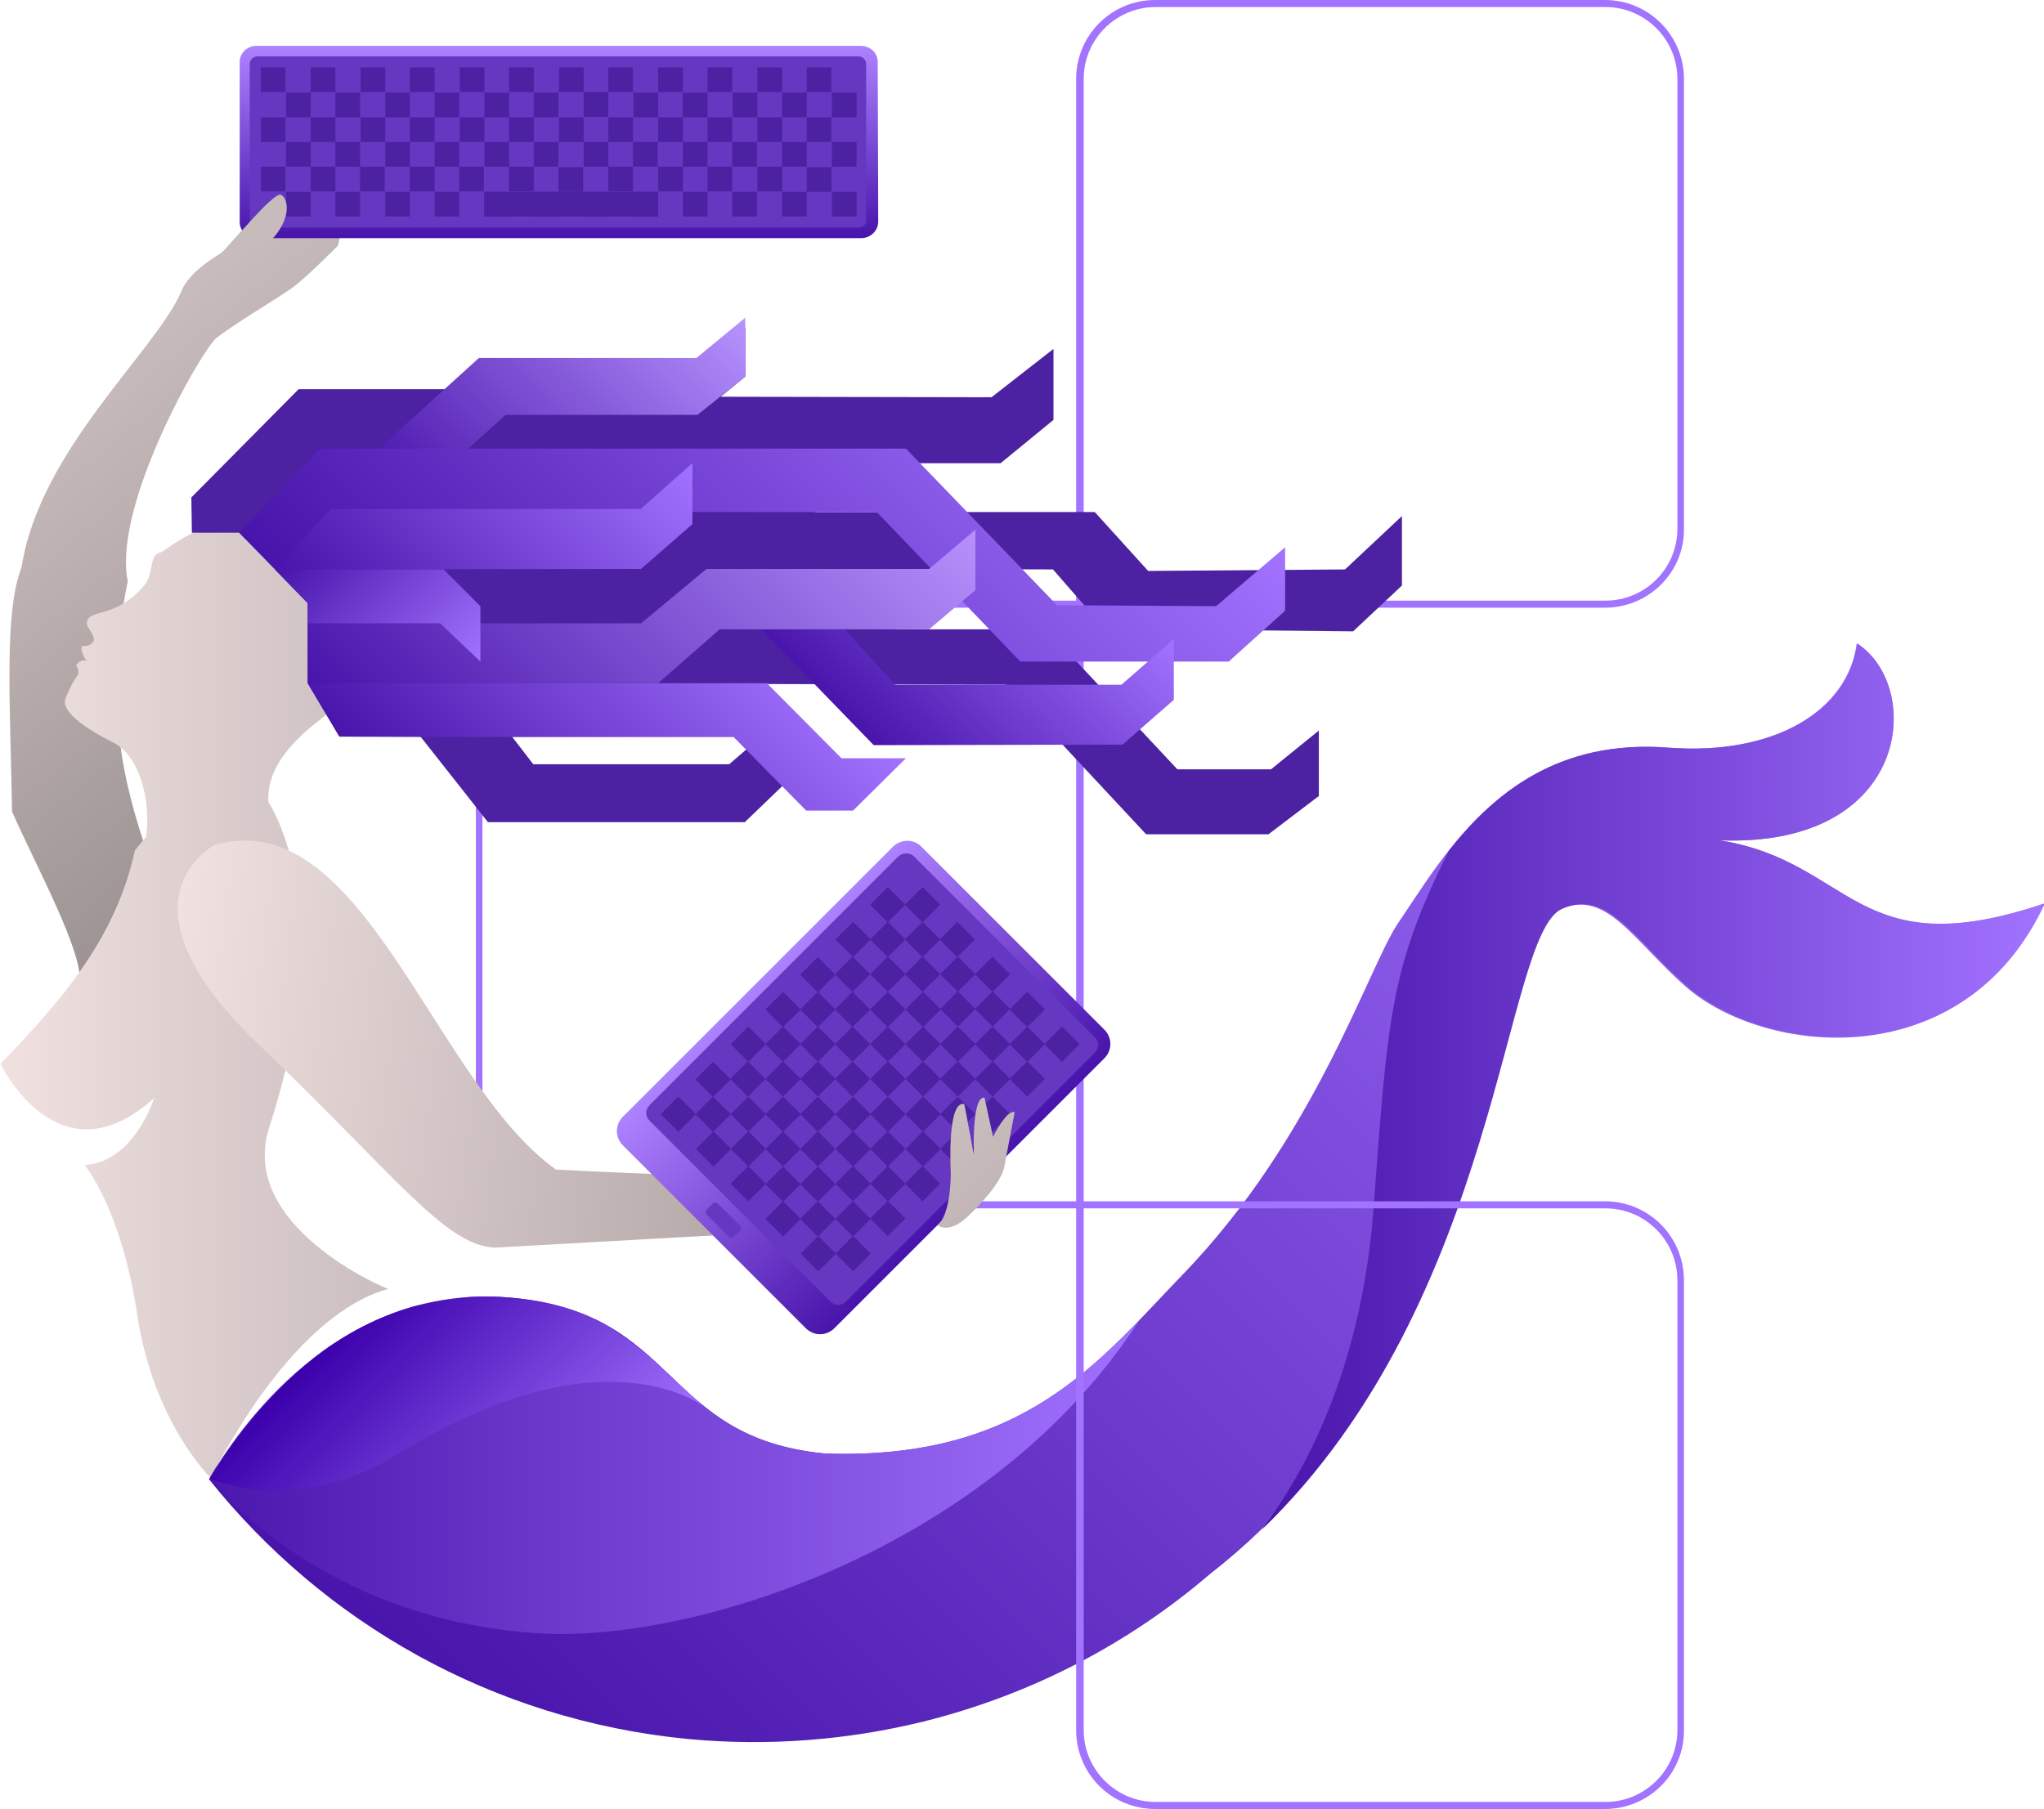 <?xml version="1.0" encoding="UTF-8"?>
<svg id="uuid-931db621-3cb6-45e5-a705-bfffd505ed94" data-name="Layer 1" xmlns="http://www.w3.org/2000/svg" xmlns:xlink="http://www.w3.org/1999/xlink" viewBox="0 0 405.9 359.3">
  <defs>
    <linearGradient id="uuid-f9d23970-f328-49d2-be22-91754535e232" data-name="Gradient bez nazwy" x1="771.03" y1="712.13" x2="849.16" y2="634" gradientTransform="translate(-828.66 706.34) rotate(5.63) scale(1 -1)" gradientUnits="userSpaceOnUse">
      <stop offset="0" stop-color="#cbbebe"/>
      <stop offset="1" stop-color="#988e8e"/>
    </linearGradient>
    <linearGradient id="uuid-1b323428-caa9-49d1-81e9-91dfece1f880" data-name="Gradient bez nazwy 2" x1="0" y1="161.3" x2="77" y2="161.3" gradientTransform="translate(0 359.89) scale(1 -1)" gradientUnits="userSpaceOnUse">
      <stop offset="0" stop-color="#f1e1e1"/>
      <stop offset="1" stop-color="#cbbebe"/>
    </linearGradient>
    <linearGradient id="uuid-87f0df71-8ee1-4544-a2c6-f378e43c5237" data-name="Gradient bez nazwy 3" x1="963.8" y1="855.7" x2="1136.82" y2="855.7" gradientTransform="translate(-1030.8 930.7) rotate(7.18) scale(1 -1)" gradientUnits="userSpaceOnUse">
      <stop offset="0" stop-color="#f1e1e1"/>
      <stop offset="1" stop-color="#988e8e"/>
    </linearGradient>
    <linearGradient id="uuid-9941c181-c7f9-4e50-a5df-1996f7ee643c" data-name="Gradient bez nazwy 4" x1="85.88" y1="252.31" x2="139.17" y2="305.61" gradientTransform="translate(0 359.89) scale(1 -1)" gradientUnits="userSpaceOnUse">
      <stop offset="0" stop-color="#4814ab"/>
      <stop offset="1" stop-color="#b793ff"/>
    </linearGradient>
    <linearGradient id="uuid-699fb6d3-00dc-4f34-b707-96b3fc92173f" data-name="Gradient bez nazwy 5" x1="103.1" y1="198.39" x2="205.55" y2="300.84" gradientTransform="translate(0 359.89) scale(1 -1)" gradientUnits="userSpaceOnUse">
      <stop offset="0" stop-color="#4814ab"/>
      <stop offset="1" stop-color="#a273ff"/>
    </linearGradient>
    <linearGradient id="uuid-dc9f4e44-f079-45d1-a732-cc8f1b237128" data-name="Gradient bez nazwy 6" x1="92.18" y1="188.41" x2="146.47" y2="242.71" gradientTransform="translate(0 359.89) scale(1 -1)" gradientUnits="userSpaceOnUse">
      <stop offset="0" stop-color="#4814ab"/>
      <stop offset="1" stop-color="#a273ff"/>
    </linearGradient>
    <linearGradient id="uuid-4ab4070f-e4df-4e1b-839a-44696049a264" data-name="Gradient bez nazwy 7" x1="73.05" y1="228.74" x2="124.85" y2="280.54" gradientTransform="translate(0 359.89) scale(1 -1)" gradientUnits="userSpaceOnUse">
      <stop offset="0" stop-color="#4814ab"/>
      <stop offset="1" stop-color="#a273ff"/>
    </linearGradient>
    <linearGradient id="uuid-52ddf423-1576-4961-b8f8-20d74954591a" data-name="Gradient bez nazwy 8" x1="174.82" y1="210.56" x2="215.18" y2="250.91" gradientTransform="translate(0 359.89) scale(1 -1)" gradientUnits="userSpaceOnUse">
      <stop offset="0" stop-color="#4814ab"/>
      <stop offset="1" stop-color="#a273ff"/>
    </linearGradient>
    <linearGradient id="uuid-6bb7d2ec-5adb-4f90-8b3c-3185591a6969" data-name="Gradient bez nazwy 9" x1="86.65" y1="198.64" x2="168.2" y2="280.19" gradientTransform="translate(0 359.89) scale(1 -1)" gradientUnits="userSpaceOnUse">
      <stop offset="0" stop-color="#4814ab"/>
      <stop offset="1" stop-color="#b691fb"/>
    </linearGradient>
    <linearGradient id="uuid-39b7cf37-6862-458a-805e-3b018f064b35" data-name="Gradient bez nazwy 10" x1="61.93" y1="13864.91" x2="91.47" y2="13894.46" gradientTransform="translate(0 -13759.14)" gradientUnits="userSpaceOnUse">
      <stop offset="0" stop-color="#4814ab"/>
      <stop offset="1" stop-color="#a273ff"/>
    </linearGradient>
    <clipPath id="uuid-900bbba8-669c-4ec5-ac79-228b88cfb63a">
      <path d="M101,257.7c34.1,2.8,30,27.8,62.8,31,39.8,1.4,54.7-18.6,71.2-35.7,26.2-27.1,36.7-60.8,42.6-69.6,9.4-13.8,22.2-37.3,53.7-34.9,21.1,1.6,35.7-7.4,37.4-20.7,13.3,8.5,10.9,40.6-27.3,39.1,26.5,4.2,26.9,25.3,64.4,12.6-16.1,34.7-55.6,30-71,16.5-10.4-9.1-15.8-19.5-24.9-15.4-12.6,5.6-12,87.3-69.7,132.1-16.1,13.8-35.3,23.8-56.3,29.1-.3,.1-.5,.2-.8,.2h0c-14.8,3.6-30.4,4.9-46.5,3.4-39-3.8-72.5-23.3-95.1-51.6,5.6-9.6,25.4-38.9,59.5-36.1Z" style="fill: none;"/>
    </clipPath>
    <linearGradient id="uuid-ef82a233-e2d5-443d-99ec-91ff7e028448" data-name="Gradient bez nazwy 11" x1="103.46" y1="2.9" x2="350.9" y2="250.34" gradientTransform="translate(0 359.89) scale(1 -1)" gradientUnits="userSpaceOnUse">
      <stop offset="0" stop-color="#4814ab"/>
      <stop offset="1" stop-color="#a273ff"/>
    </linearGradient>
    <clipPath id="uuid-3245a973-4ea1-4ceb-853c-bff8880f3ae3">
      <path d="M101,257.7c34.1,2.8,30,27.8,62.8,31,39.8,1.4,54.7-18.6,71.2-35.7,26.2-27.1,36.7-60.8,42.6-69.6,9.4-13.8,22.2-37.3,53.7-34.9,21.1,1.6,35.7-7.4,37.4-20.7,13.3,8.5,10.9,40.6-27.3,39.1,26.5,4.2,26.9,25.3,64.4,12.6-16.1,34.7-55.6,30-71,16.5-10.4-9.1-15.8-19.5-24.9-15.4-12.6,5.6-12,87.3-69.7,132.1-16.1,13.8-35.3,23.8-56.3,29.1-.3,.1-.5,.2-.8,.2h0c-14.8,3.6-30.4,4.9-46.5,3.4-39-3.8-72.5-23.3-95.1-51.6,5.6-9.6,25.4-38.9,59.5-36.1Z" style="fill: none;"/>
    </clipPath>
    <linearGradient id="uuid-0ab91a03-fe80-4582-8710-a34c82d6d8eb" data-name="Gradient bez nazwy 12" x1="35.8" y1="75.14" x2="229.47" y2="75.14" gradientTransform="translate(0 359.89) scale(1 -1)" gradientUnits="userSpaceOnUse">
      <stop offset="0" stop-color="#4814ab"/>
      <stop offset="1" stop-color="#a273ff"/>
    </linearGradient>
    <clipPath id="uuid-5349b30e-e042-4d4c-b6ce-c5811bdfbfb5">
      <path d="M101,257.7c34.1,2.8,30,27.8,62.8,31,39.8,1.4,54.7-18.6,71.2-35.7,26.2-27.1,36.7-60.8,42.6-69.6,9.4-13.8,22.2-37.3,53.7-34.9,21.1,1.6,35.7-7.4,37.4-20.7,13.3,8.5,10.9,40.6-27.3,39.1,26.5,4.2,26.9,25.3,64.4,12.6-16.1,34.7-55.6,30-71,16.5-10.4-9.1-15.8-19.5-24.9-15.4-12.6,5.6-12,87.3-69.7,132.1-16.1,13.8-35.3,23.8-56.3,29.1-.3,.1-.5,.2-.8,.2h0c-14.8,3.6-30.4,4.9-46.5,3.4-39-3.8-72.5-23.3-95.1-51.6,5.6-9.6,25.4-38.9,59.5-36.1Z" style="fill: none;"/>
    </clipPath>
    <linearGradient id="uuid-2c605878-59c8-4359-91e2-befa5fb0d64a" data-name="Gradient bez nazwy 13" x1="67.93" y1="96.37" x2="112.7" y2="51.59" gradientTransform="translate(0 359.89) scale(1 -1)" gradientUnits="userSpaceOnUse">
      <stop offset="0" stop-color="#3b00ab"/>
      <stop offset="1" stop-color="#a273ff"/>
    </linearGradient>
    <linearGradient id="uuid-ff1bc013-15c9-4a7c-9ce1-22058264dc29" data-name="Gradient bez nazwy 14" x1="250.6" y1="144.09" x2="406.1" y2="144.09" gradientTransform="translate(0 359.89) scale(1 -1)" gradientUnits="userSpaceOnUse">
      <stop offset="0" stop-color="#4814ab"/>
      <stop offset="1" stop-color="#a273ff"/>
    </linearGradient>
    <linearGradient id="uuid-4908f6a8-0bda-4dca-968a-21d74ec319be" data-name="Gradient bez nazwy 15" x1="-13398.16" y1="6297.37" x2="-13338.77" y2="6297.37" gradientTransform="translate(-4828.54 -13689.78) rotate(-135) scale(1 -1)" gradientUnits="userSpaceOnUse">
      <stop offset="0" stop-color="#4814ab"/>
      <stop offset="1" stop-color="#ad82ff"/>
    </linearGradient>
    <linearGradient id="uuid-a87d6003-8708-42c9-9696-7d56d289bf89" data-name="Gradient bez nazwy 16" x1="111" y1="312.59" x2="111" y2="350.74" gradientTransform="translate(0 359.89) scale(1 -1)" gradientUnits="userSpaceOnUse">
      <stop offset="0" stop-color="#4814ab"/>
      <stop offset="1" stop-color="#ad82ff"/>
    </linearGradient>
    <linearGradient id="uuid-5e2cd1a9-26e2-4006-9124-c8af3e5c0e23" data-name="Gradient bez nazwy 17" x1="407.54" y1="261.04" x2="478.3" y2="190.29" gradientTransform="translate(-228.79 473.27) rotate(1.6) scale(1 -1)" gradientUnits="userSpaceOnUse">
      <stop offset="0" stop-color="#cbbebe"/>
      <stop offset="1" stop-color="#988e8e"/>
    </linearGradient>
  </defs>
  <path d="M215.2,240H110.2c-8.7,0-15.7-7-15.7-15.7v-89.3c0-8.7,7-15.7,15.7-15.7h105v120.7ZM110.1,120.7c-7.9,0-14.3,6.4-14.3,14.3v89.3c0,7.9,6.4,14.3,14.3,14.3h103.6V120.7H110.1Z" style="fill: #a173ff;"/>
  <path d="M318.7,120.7h-105V15.7C213.7,7,220.7,0,229.4,0h89.3C327.4,0,334.4,7,334.4,15.7V105c.1,8.7-7,15.7-15.7,15.7Zm-103.5-1.4h103.6c7.9,0,14.3-6.4,14.3-14.3V15.7c0-7.9-6.4-14.3-14.3-14.3h-89.3c-7.9,0-14.3,6.4-14.3,14.3V119.3h0Z" style="fill: #a173ff;"/>
  <g>
    <g>
      <path d="M65.1,29.9l1.2,7.9s3-5.3,4.6-4.6l-3.8,15.6s-7.1,7.2-9.7,8.8c-2.4,1.7-11.3,7-14.5,9.6-3,2.6-20.3,32.8-17.6,47.9,0,0,0,.1,.1,.1v.1h0c-10.2,49.4,18.3,66,5.1,82.7,1.7-5.7-16.5,7.5-14.7-2.3,1.1-6.1-8.8-23.9-13.4-34.5-.4-22.1-1.6-39.6,1.9-48.6,3.6-23.3,26.7-42.9,31.8-54.9,1.6-3.7,6.5-6.6,7.8-7.4,1.3-1,10.5-12.4,11.9-11.6,1.4,.7,2.1,4.3-1.4,8.4l3-2.8s.1-14.4,3.5-13.3l1.2,10.2c.1,0,.4-11.8,3-11.3Z" style="fill: url(#uuid-f9d23970-f328-49d2-be22-91754535e232); fill-rule: evenodd;"/>
      <path d="M53.5,223.8c5.3-16.3,6.9-30.4,6.1-41.7,2.6-2,3.7-4.6,1.2-7.9-1.1-1.6-2.3-3.1-3.3-4.7-1.1-4-2.5-7.4-4.2-10.2-.3-4.9,2.2-10.2,10.3-16.4,16.3-12.5,1-33.7-11.1-38.3-10.2-3.9-19,4.6-20.8,5.2-2,.4-1.2,3.5-2.6,5.8-.9,1.4-2.7,3.2-5,4.5-1.6,.9-3.6,1.5-4.8,1.8-2.8,.8-2.1,2.3-1.6,3,.6,1,1.4,2.1,.7,2.7-.3,.2-.5,.8-2.1,.7-.5,1,.9,3,.9,3-1.2-.6-2.1,.9-2.1,.9,.7,.8,.4,1.8,.4,1.8,0,0-1.2,1.5-2.5,4.7-.8,1.9,1.8,4.9,9.5,8.8,5.5,2.8,7.5,12.2,6.5,18.7l-2.2,2.7c-3.7,16.8-13.6,28.9-26.7,42.4,0,0,11.5,24,30.5,6.8,0,0-3.9,12.7-13.8,13.3,0,0,7.3,8.6,10.5,30,3.2,21.2,14.6,32.2,14.6,32.2,0,0,15.2-32.1,35.2-37.6-.2,.1-30.1-12.4-23.6-32.2Z" style="fill: url(#uuid-1b323428-caa9-49d1-81e9-91dfece1f880); fill-rule: evenodd;"/>
      <path d="M183,237.1c0-1.4,.1-2.9,.2-4.3-.1,0-.3,0-.4,.1l.4-.1c.2-3.7,.7-7.4,1.4-11-3,1-7.8,2.5-9.5,3.3-2.9,1.4-11.7,6.7-15.4,8.2-3.9,1.4-49.3-1-49.3-1-24.3-17.3-38.3-72.9-67.7-64.5,0,0-21.5,10.9,8.8,39.8,26.9,25.7,37,40,46.9,40.2l51.7-2.9s10.9-1.4,14.7-1.1c4,.4,8.9-2.6,10.3-3.2,.7-.3,4.5-1.1,8.2-2-.3-.5-.3-1-.3-1.5Z" style="fill: url(#uuid-87f0df71-8ee1-4544-a2c6-f378e43c5237); fill-rule: evenodd;"/>
      <g>
        <g>
          <polygon points="38 98.8 59.3 77.3 95.4 77.3 101.5 71.2 141.5 71.2 148 65 148 74.8 143.1 78.8 196.9 78.9 209.2 69.3 209.2 83.4 198.7 92 151.4 92 161.9 101.7 217.4 101.7 228 113.4 267.1 113.1 278.4 102.5 278.4 116.3 268.7 125.4 219.4 124.9 209.1 113.1 178 113 178 125 207.8 125 233.8 152.8 252.4 152.8 261.9 145.1 261.9 158.1 251.9 165.7 227.6 165.7 199.9 136 93.5 135.7 105.9 151.8 144.8 151.8 155.9 142.2 155.9 155.6 147.9 163.3 96.9 163.3 83.5 146.3 67.4 146.3 61.1 135.7 61.1 119.8 47.5 105.8 39 105.8 38.1 105.8 38 98.8" style="fill: #4c21a2;"/>
          <polygon points="138.3 71.1 148 63.1 148 74.8 138.5 82.4 100.4 82.4 89.8 92 90.8 101.7 79.3 101 72.1 92 95.1 71.1 138.3 71.1" style="fill: url(#uuid-9941c181-c7f9-4e50-a5df-1996f7ee643c);"/>
          <polygon points="47.5 105.8 63.6 89.1 179.9 89.1 209.9 120.2 241.5 120.4 255.2 108.7 255.2 121.3 244 131.4 202.6 131.4 174.1 101.7 69 101.7 56.5 114.9 47.5 105.8" style="fill: url(#uuid-699fb6d3-00dc-4f34-b707-96b3fc92173f);"/>
          <polygon points="67.4 146.3 61.1 135.7 152.3 135.7 167.1 150.6 179.9 150.6 169.4 161 160.1 161 145.7 146.4 90.3 146.4 67 146.3 67.4 146.3" style="fill: url(#uuid-dc9f4e44-f079-45d1-a732-cc8f1b237128);"/>
        </g>
        <polygon points="55.1 112.5 65.7 101.1 127.2 101.1 137.5 92 137.5 104.1 127.3 113 69.7 113.1 62.9 121 55.1 112.5" style="fill: url(#uuid-4ab4070f-e4df-4e1b-839a-44696049a264);"/>
        <polygon points="167.7 125 177.8 136 222.7 136 233.1 126.9 233.1 139 222.9 147.9 173.5 148 151.2 125 167.7 125" style="fill: url(#uuid-52ddf423-1576-4961-b8f8-20d74954591a);"/>
        <polygon points="127.3 123.8 140.3 113 184.5 113 193.7 105.2 193.7 117.2 184.5 125 142.9 125 130.7 135.7 61.1 135.7 61.1 123.8 127.3 123.8" style="fill: url(#uuid-6bb7d2ec-5adb-4f90-8b3c-3185591a6969);"/>
        <polygon points="61.1 123.8 87.4 123.8 95.4 131.4 95.4 120.4 88.1 113.1 54.6 113.1 61.1 119.8 61.1 123.8" style="fill: url(#uuid-39b7cf37-6862-458a-805e-3b018f064b35);"/>
      </g>
      <g>
        <g style="clip-path: url(#uuid-900bbba8-669c-4ec5-ac79-228b88cfb63a);">
          <path d="M101,257.7c34.1,2.8,30,27.8,62.8,31,82.3-10.3,104.1-91,113.8-105.3,9.4-13.8,22.2-37.3,53.7-34.9,21.1,1.6,35.7-7.4,37.4-20.7,13.3,8.5,10.9,40.6-27.3,39.1,26.5,4.2,26.9,25.3,64.4,12.6-16.1,34.7-55.6,30-71,16.5-10.4-9.1-15.8-19.5-24.9-15.4-12.6,5.6-12,87.3-69.7,132.1-16.1,13.8-35.3,23.8-56.3,29.1-.3,.1-.5,.2-.8,.2h0c-14.8,3.6-30.4,4.9-46.5,3.4-39-3.8-72.5-23.3-95.1-51.6,5.6-9.6,25.4-38.9,59.5-36.1Z" style="fill: url(#uuid-ef82a233-e2d5-443d-99ec-91ff7e028448); fill-rule: evenodd;"/>
        </g>
        <g style="clip-path: url(#uuid-3245a973-4ea1-4ceb-853c-bff8880f3ae3);">
          <path d="M41.7,293.7s21.2,27.9,65.2,30.7c30,2,89.8-16.3,119.5-62.4,24.7-38.4-107.9,.1-107.9,.1l-36.8,6.9-45.9,26.4,5.9-1.7Z" style="fill: url(#uuid-0ab91a03-fe80-4582-8710-a34c82d6d8eb);"/>
        </g>
        <g style="clip-path: url(#uuid-5349b30e-e042-4d4c-b6ce-c5811bdfbfb5);">
          <path d="M41.7,293.7s16.9-29.5,41.7-34.5c23.6-4.8,31.2-.5,43.1,8.3,7.9,5.9,14.4,12.6,14.4,12.6,0,0-19.9-17.4-62.2,8.9-19.7,12.2-37,4.7-37,4.7Z" style="fill: url(#uuid-2c605878-59c8-4359-91e2-befa5fb0d64a);"/>
        </g>
      </g>
      <path d="M341.5,166.9c38.1,1.5,40.5-30.6,27.3-39.1-1.7,13.3-16.3,22.3-37.4,20.7-21.9-1.7-34.7,9.1-43.7,20.5h0c-11.7,23.5-12.1,32.8-15,71.8-1.5,19-7,42.8-22.1,63,47.5-45.9,47.8-118,59.6-123.3,9.1-4.1,14.5,6.3,24.9,15.4,15.3,13.4,54.9,18.2,71-16.5-37.7,12.8-38.1-8.3-64.6-12.5Z" style="fill: url(#uuid-ff1bc013-15c9-4a7c-9ce1-22058264dc29);"/>
    </g>
    <g>
      <g>
        <path d="M183,168.2l36.3,36.3c1.6,1.6,1.6,4.1,0,5.7l-53.6,53.6c-1.6,1.6-4.1,1.6-5.7,0l-36.3-36.3c-1.6-1.6-1.6-4.1,0-5.7l53.6-53.6c1.6-1.6,4.2-1.6,5.7,0Z" style="fill: url(#uuid-4908f6a8-0bda-4dca-968a-21d74ec319be);"/>
        <path d="M181.5,170.1l35.9,35.9c.9,.9,.9,2.2,0,3.1l-49.4,49.4c-.9,.9-2.2,.9-3.1,0l-35.9-35.9c-.9-.9-.9-2.2,0-3.1l49.4-49.4c.9-.8,2.3-.8,3.1,0Z" style="fill: #6637c0;"/>
      </g>
      <path d="M147,244.4l-1.3,1.3c-.2,.2-.6,.2-.9,0l-4.5-4.5c-.2-.2-.2-.6,0-.9l1.3-1.3c.2-.2,.6-.2,.9,0l4.5,4.5c.3,.2,.3,.6,0,.9Z" style="fill: #6637c0;"/>
      <path d="M179.8,200.5l3.5-3.5,3.5,3.5-3.5,3.5-3.5-3.5Zm0,6.9l3.5,3.5,3.5-3.5-3.5-3.5-3.5,3.5Zm-7,6.9l3.5,3.5,3.5-3.5-3.5-3.5-3.5,3.5Zm0,0l-3.5-3.5-3.5,3.5,3.5,3.5,3.5-3.5Zm-10.4,3.5l-3.5,3.5,3.5,3.5,3.5-3.5-3.5-3.5Zm3.5,3.5l3.5,3.5,3.5-3.5-3.5-3.5-3.5,3.5Zm3.5-38.2l-3.5,3.5,3.5,3.5,3.5-3.5-3.5-3.5Zm6.9,62.4l2.1-2.1,1.4-1.4-3.5-3.5-3.5,3.5,3.5,3.5Zm-24.3-3.4l3.5,3.5,3.5-3.5-3.5-3.5-3.5,3.5Zm17.4,10.4h0l3.5-3.5-3.5-3.5-3.5,3.5,3.5,3.5Zm-38.2-31.2l3.5,3.5,3.5-3.5-3.5-3.5-3.5,3.5Zm13.9,13.8l3.5,3.5,3.5-3.5-3.5-3.5-3.5,3.5Zm-6.9-6.9l3.5,3.5,3.5-3.5-3.5-3.5-3.5,3.5Zm20.8,20.8l3.5,3.5,3.5-3.5-3.5-3.5-3.5,3.5Zm38.1-24.3h0m-6.9,7l3.5-3.5-3.5-3.5-3.5,3.5,3.5,3.5Zm-7,6.9h0m0,0l2.1-2.1,1.4-1.4-3.5-3.5-3.5,3.5,3.5,3.5Zm-6.9,6.9h0m20.8-34.6l3.5-3.5-3.5-3.5-3.5,3.5,3.5,3.5Zm-3.5-24.3l-3.5-3.5-3.5,3.5,3.5,3.5,3.5-3.5Zm-52,24.3l-3.5,3.5,3.5,3.5,3.5-3.5-3.5-3.5Zm59-17.4l-3.5-3.5-3.5,3.5,3.5,3.5,3.5-3.5Zm6.9,7l-3.5-3.5-3.5,3.5,3.5,3.5,3.5-3.5Zm-27.7,6.9l-3.5-3.5-3.5,3.5,3.5,3.5,3.5-3.5Zm24.2,10.4l3.5-3.5-3.5-3.5-3.5,3.5,3.5,3.5Zm10.4-10.4l-3.5-3.5-3.5,3.5,3.5,3.5,3.5-3.5Zm-65.8-3.5l-3.5,3.5,3.5,3.5,3.5-3.5-3.5-3.5Zm6.9-6.9l-3.5,3.5,3.5,3.5,3.5-3.5-3.5-3.5Zm31.2-17.3l-3.5-3.5-3.5,3.5,3.5,3.5,3.5-3.5Zm-24.3,10.4l-3.5,3.5,3.5,3.5,3.5-3.5-3.5-3.5Zm13.9-13.9l-3.5,3.5,3.5,3.5,3.5-3.5-3.5-3.5Zm13.9,20.8l3.5-3.5-3.5-3.5-3.5,3.5,3.5,3.5Zm-7-6.9l3.5-3.5-3.5-3.5-3.5,3.5,3.5,3.5Zm-3.4-3.5l-3.5-3.5-3.5,3.5,3.5,3.5,3.5-3.5Zm-7,6.9l-3.5-3.5-3.5,3.5,3.5,3.5,3.5-3.5Zm-13.8,13.9l-3.5-3.5-3.5,3.5,3.5,3.5,3.5-3.5Zm6.9-6.9l-3.5-3.5-3.5,3.5,3.5,3.5,3.5-3.5Zm38.1,10.4l3.5-3.5-3.5-3.5-3.5,3.5,3.5,3.5Zm-10.4,3.4l3.5,3.5,3.5-3.5-3.5-3.5-3.5,3.5Zm3.5-10.4l3.5-3.5-3.5-3.5-3.5,3.5,3.5,3.5Zm-10.4,10.4l3.5,3.5,3.5-3.5-3.5-3.5-3.5,3.5Zm-34.7,0l-3.5-3.5-3.5,3.5,3.5,3.5,3.5-3.5Zm34.7,7l3.5,3.5,3.5-3.5-3.5-3.5-3.5,3.5Zm-6.9,0l3.5,3.5,3.5-3.5-3.5-3.5-3.5,3.5Zm-7,13.8l3.5,3.5,3.5-3.5-3.5-3.5-3.5,3.5Zm7-6.9l3.5,3.5,3.5-3.5-3.5-3.5-3.5,3.5Zm20.8-6.9l-3.5-3.5-3.5,3.5,3.5,3.5,2.9-2.9,.6-.6Zm-52,3.4l-3.5,3.5,3.5,3.5,3.5-3.5-3.5-3.5Zm17.3,17.4l3.5,3.5,3.5-3.5-3.5-3.5-3.5,3.5Zm-24.3-24.3l-3.5,3.5,3.5,3.5,3.5-3.5-3.5-3.5Zm13.9,13.9l-3.5,3.5,3.5,3.5,3.5-3.5-3.5-3.5Zm6.9,6.9l-3.5,3.5,3.5,3.5,3.5-3.5-3.5-3.5Zm10.4-38.1l-3.5-3.5-3.5,3.5,3.5,3.5,3.5-3.5Zm17.4,3.4l3.5-3.5-3.5-3.5-3.5,3.5,3.5,3.5Zm-17.4,17.4l3.5,3.5,3.5-3.5-3.5-3.5-3.5,3.5Zm7-7l3.5,3.5,3.5-3.5-3.5-3.5-3.5,3.5Zm6.9-6.9l3.5,3.5,3.5-3.5-3.5-3.5-3.5,3.5Zm-20.8,20.8l3.5,3.5,3.5-3.5-3.5-3.5-3.5,3.5Zm6.9-20.8l-3.5-3.5-3.5,3.5,3.5,3.5,3.5-3.5Zm-6.9,6.9l-3.5-3.5-3.5,3.5,3.5,3.5,3.5-3.5Zm-3.5,10.4l-3.5,3.5,3.5,3.5,3.5-3.5-3.5-3.5Zm-6.9-6.9l-3.5,3.5,3.5,3.5,3.5-3.5-3.5-3.5Zm17.3,10.4l3.5,3.5,3.5-3.5-3.5-3.5-3.5,3.5Zm-10.4,3.5l-3.5,3.5,3.5,3.5,3.5-3.5-3.5-3.5Zm-6.9-7l-3.5,3.5,3.5,3.5,3.5-3.5-3.5-3.5Zm-6.9-6.9l-3.5,3.5,3.5,3.5,3.5-3.5-3.5-3.5Zm17.3,17.3l3.5,3.5,3.5-3.5-3.5-3.5-3.5,3.5Zm0-27.7l-3.5-3.5-3.5,3.5,3.5,3.5,3.5-3.5Zm-6.9,6.9l-3.5-3.5-3.5,3.5,3.5,3.5,3.5-3.5Zm20.8-20.8l-3.5-3.5-3.5,3.5,3.5,3.5,3.5-3.5Zm0,7l-3.5-3.5-3.5,3.5,3.5,3.5,3.5-3.5Zm3.4-3.5l3.5-3.5-3.5-3.5-3.5,3.5,3.5,3.5Z" style="fill: #4c21a2;"/>
    </g>
    <g>
      <path d="M171,47.3H51c-1.9,0-3.4-1.4-3.4-3.2V12.3c0-1.8,1.5-3.2,3.4-3.2h119.9c1.9,0,3.4,1.4,3.4,3.2l.1,31.7c0,1.8-1.5,3.3-3.4,3.3Z" style="fill: url(#uuid-a87d6003-8708-42c9-9696-7d56d289bf89); fill-rule: evenodd;"/>
      <path d="M170.5,45.2H51.1c-.8,0-1.5-.7-1.5-1.5V12.7c0-.8,.7-1.5,1.5-1.5h119.4c.8,0,1.5,.7,1.5,1.5v31.1c0,.8-.6,1.4-1.5,1.4Z" style="fill: #6637c0; fill-rule: evenodd;"/>
      <path d="M61.7,23.3h-4.9v-4.9h4.9v4.9Zm-9.9-9.9v4.9h4.9v-4.9h-4.9Zm0,9.9v4.9h4.9v-4.9h-4.9Zm14.8,0h-4.9v4.9h4.9v-4.9Zm4.9,0v-4.9h-4.9v4.9h4.9Zm-4.9-9.9h-4.9v4.9h4.9v-4.9Zm9.9,14.8v-4.9h-4.9v4.9h4.9Zm4.9-4.9v-4.9h-4.9v4.9h4.9Zm-4.9-9.9h-4.9v4.9h4.9v-4.9Zm14.7,9.9v-4.9h-4.9v4.9h4.9Zm-4.9,4.9v-4.9h-4.9v4.9h4.9Zm0-14.8h-4.9v4.9h4.9v-4.9Zm9.9,14.8v-4.9h-4.9v4.9h4.9Zm0-14.8h-4.9v4.9h4.9v-4.9Zm4.9,9.9v-4.9h-4.9v4.9h4.9Zm9.8,0v-4.9h-4.9v4.9h4.9Zm-9.8,4.9h4.9v-4.9h-4.9v4.9Zm4.9-14.8h-4.9v4.9h4.9v-4.9Zm-49.2,29.6h4.9v-4.9h-4.9v4.9Zm4.9-14.8h-4.9v4.9h4.9v-4.9Zm0,4.9v4.9h4.9v-4.9h-4.9Zm9.8,0v4.9h4.9v-4.9h-4.9Zm-4.9,9.9h4.9v-4.9h-4.9v4.9Zm0-14.8v4.9h4.9v-4.9s-4.9,0-4.9,0Zm9.9,14.8h4.9v-4.9h-4.9v4.9Zm0-14.8v4.9h4.9v-4.9s-4.9,0-4.9,0Zm4.9,4.9v4.9h4.9v-4.9h-4.9Zm4.9,9.9h4.9v-4.9h-4.9v4.9Zm4.9-9.9v4.9h4.9v-4.9h-4.9Zm-4.9-4.9v4.9h4.9v-4.9s-4.9,0-4.9,0Zm9.9,14.8h4.9v-4.9h-4.9v4.9Zm0-14.8v4.9h4.9v-4.9s-4.9,0-4.9,0Zm4.9,4.9v4.9h4.9v-4.9h-4.9Zm4.9,9.9h4.9v-4.9h-4.9v4.9Zm4.9-9.9v-4.9h-4.9v4.9h4.9Zm0,5h4.9v-4.9h-4.9v4.9Zm9.9-19.8h-4.9v4.9h4.9v-4.9Zm-9.8-4.9v4.9h4.9v-4.9h-4.9Zm0,9.9v4.9h4.9v-4.9h-4.9Zm19.7,0v-4.9h-4.9v4.9h4.9Zm-5-9.9h-4.9v4.9h4.9v-4.9Zm-4.9,9.9v4.9h4.9v-4.9h-4.9Zm14.8,4.9v-4.9h-4.9v4.9h4.9Zm0-14.8h-4.9v4.9h4.9v-4.9Zm4.9,9.9v-4.9h-4.9v4.9h4.9Zm4.9,4.9v-4.9h-4.9v4.9h4.9Zm0-14.8h-4.9v4.9h4.9v-4.9Zm5,9.9v-4.9h-4.9v4.9h4.9Zm9.8,0v-4.9h-4.9v4.9h4.9Zm-4.9-9.9h-4.9v4.9h4.9v-4.9Zm0,14.8v-4.9h-4.9v4.9h4.9Zm4.9-4.9v4.9h4.9v-4.9h-4.9Zm4.9-9.9h-4.9v4.9h4.9v-4.9Zm5,9.9v-4.9h-4.9v4.9h4.9Zm-54.2,19.7h4.9v-4.9h-4.9v4.9Zm0-14.8v4.9h4.9v-4.9s-4.9,0-4.9,0Zm4.9,4.9v4.9h4.9v-4.9h-4.9Zm9.9,0v4.9h4.9v-4.9h-4.9Zm-5,9.9h4.9v-4.9h-4.9s0,4.9,0,4.9Zm0-14.8v4.9h4.9v-4.9s-4.9,0-4.9,0Zm9.9,0v4.9h4.9v-4.9s-4.9,0-4.9,0Zm4.9,4.9v4.9h4.9v-4.9h-4.9Zm-4.9,9.9h4.9v-4.9h-4.9v4.9Zm9.8-14.8v4.9h4.9v-4.9s-4.9,0-4.9,0Zm5,4.9v4.9h4.9v-4.9h-4.9Zm-5,9.9h4.9v-4.9h-4.9v4.9Zm9.9-9.9h4.9v-4.9h-4.9v4.9Zm0,9.9h4.9v-4.9h-4.9v4.9Zm4.9-4.9h4.9v-4.9h-4.9v4.9Zm-108.4-5v4.9h4.9v-4.9h-4.9Zm118.3,0v-4.9h-4.9v4.9h4.9Zm0,9.9v-4.9h-4.9v4.9h4.9Z" style="fill: #4c21a2; fill-rule: evenodd;"/>
      <rect x="96.2" y="38.1" width="34.5" height="4.9" style="fill: #4c21a2;"/>
    </g>
    <path d="M36.1,57.7c1.6-3.7,6.5-6.6,7.8-7.4,1.3-1,10.5-12.4,11.9-11.6,1.4,.7,2.1,4.3-1.4,8.4l-.5,.5-17.8,10.1Z" style="fill: #c8bbbb; fill-rule: evenodd;"/>
    <path d="M188.8,232.8c0,1.7-.1,8.3-2.6,10.6,.8,.5,2.9,1.2,6.1-1.9,6.8-6.5,7.1-9.6,7.1-9.6l2.1-11c-1.6-.6-4.3,4.9-4.3,4.9l-1.7-7.8c-2.6-.3-2.1,11.4-2.1,11.4l-1.9-10.1c-3.5-.9-2.7,13.5-2.7,13.5h0Z" style="fill: url(#uuid-5e2cd1a9-26e2-4006-9124-c8af3e5c0e23); fill-rule: evenodd;"/>
  </g>
  <path d="M318.7,359.3h-89.3c-8.7,0-15.7-7-15.7-15.7v-105h105c8.7,0,15.7,7,15.7,15.7v89.3c.1,8.7-7,15.7-15.7,15.7Zm-103.5-119.3v103.6c0,7.9,6.4,14.3,14.3,14.3h89.3c7.9,0,14.3-6.4,14.3-14.3v-89.3c0-7.9-6.4-14.3-14.3-14.3h-103.6Z" style="fill: #a173ff;"/>
</svg>
